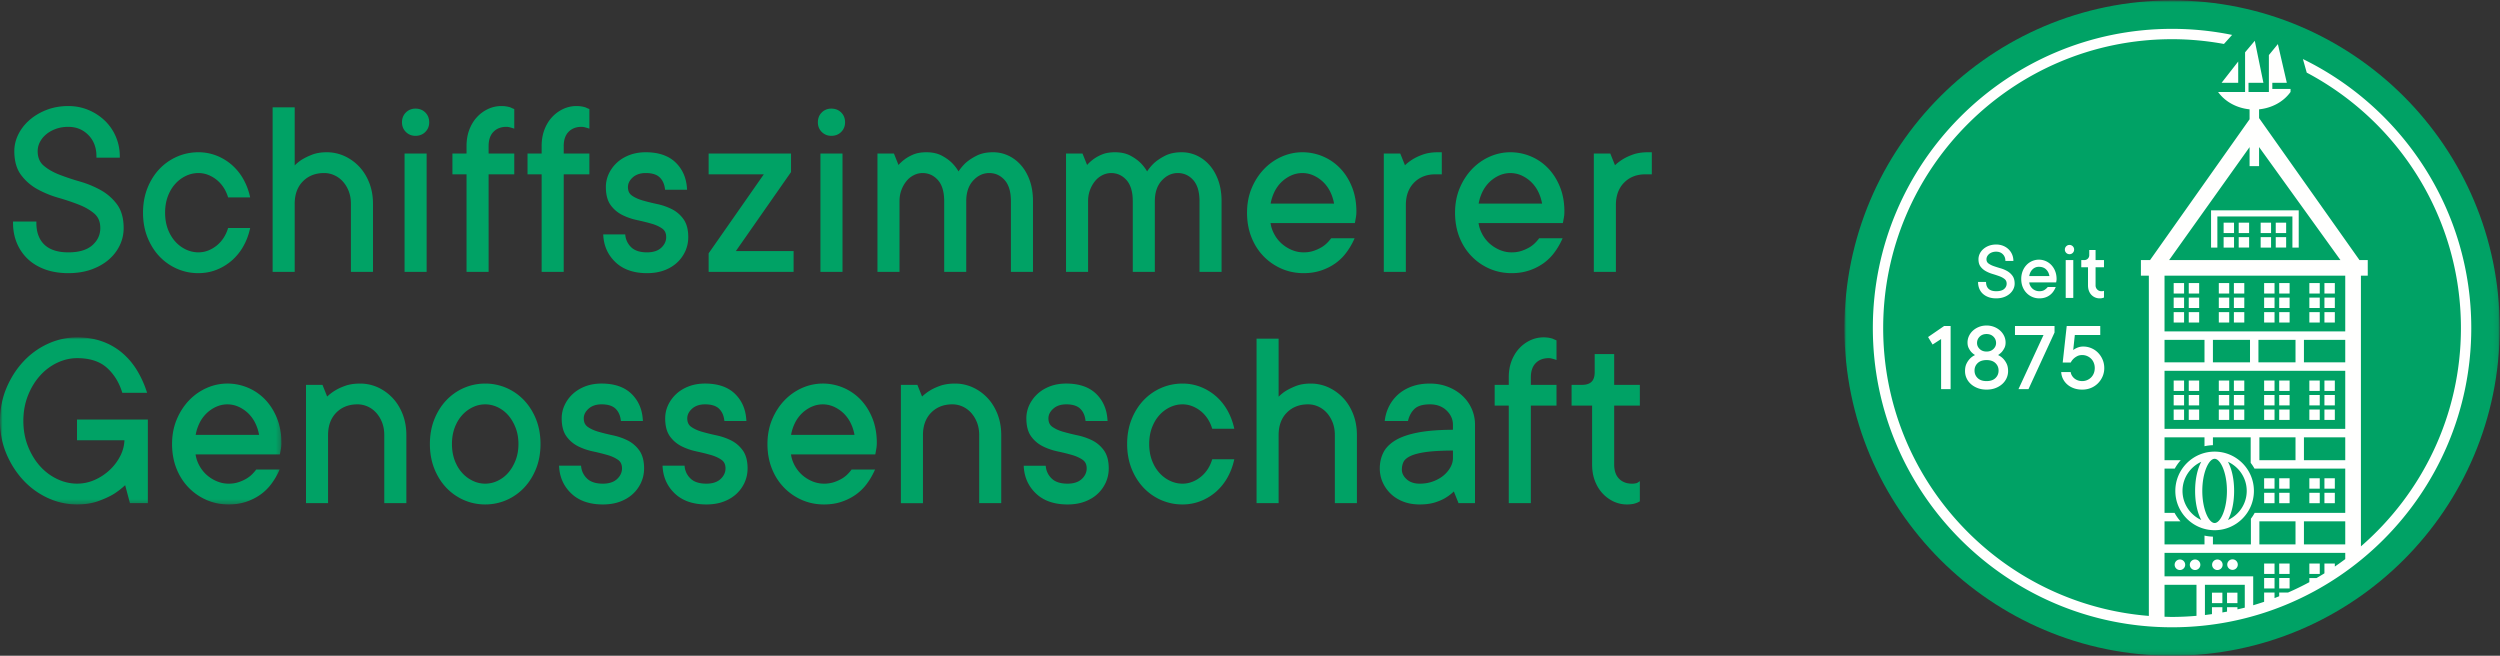 <svg xmlns="http://www.w3.org/2000/svg" xmlns:xlink="http://www.w3.org/1999/xlink" width="549" height="144" viewBox="0 0 549 144">
    <rect x="0" y="0" width="549" height="144" fill="#333333" stroke="none"/>
    <defs>
      <path id="sfz-logo-a" d="M0 0h143.913v143.854H0z"></path>
      <path id="sfz-logo-c" d="M0 0h61.738v36.694H0z"></path>
    </defs>
    <g fill="none" fill-rule="evenodd">
      <g transform="translate(405.027 .086)">
        <mask id="sfz-logo-b" fill="#fff">
          <use xlink:href="#sfz-logo-a"></use>
        </mask>
        <path fill="#00A265" d="M71.957 143.914c39.74 0 71.956-32.219 71.956-71.957C143.913 32.215 111.697 0 71.957 0 32.216 0 0 32.215 0 71.957c0 39.738 32.216 71.957 71.957 71.957" mask="url(#sfz-logo-b)"></path>
      </g>
      <path fill="#FFFFFE" d="M487.857 18.189h3.653v-4.68l-3.653 4.68Zm-2.109 114.254h2.285v-2.287h-2.285v2.287Zm3.31-.001h2.285v-2.287h-2.285v2.287Zm10.694-78.076h2.285v-2.287h-2.285v2.287Zm0-3.186h2.285v-2.288h-2.285v2.288Zm-3.311 3.187h2.285v-2.288h-2.285v2.288Zm0-3.187h2.285v-2.288h-2.285v2.288Zm-4.821 3.186h2.285v-2.287h-2.285v2.287Zm0-3.186h2.285v-2.288h-2.285v2.288Zm-3.313 3.187h2.285v-2.288h-2.285v2.288Zm0-3.187h2.285v-2.288h-2.285v2.288Zm-2.759-4.993v8.18h1.386v-6.828h16.478v6.828h1.386v-8.18h-19.25Zm24.896 24.639h2.284v-2.288h-2.284v2.288Zm0-3.187h2.284v-2.288h-2.284v2.288Zm0-3.185h2.284v-2.288h-2.284v2.288Zm-3.311 6.372h2.285v-2.288h-2.285v2.288Zm0-3.187h2.285v-2.288h-2.285v2.288Zm0-3.186h2.285v-2.288h-2.285v2.288Zm-6.62 6.373h2.285v-2.288h-2.285v2.288Zm0-3.187h2.285v-2.288h-2.285v2.288Zm0-3.185h2.285v-2.288h-2.285v2.288Zm-3.311 6.372h2.285v-2.288h-2.285v2.288Zm0-3.187h2.285v-2.288h-2.285v2.288Zm0-3.186h2.285v-2.288h-2.285v2.288Zm-6.64 6.373h2.285v-2.288h-2.285v2.288Zm0-3.187h2.285v-2.288h-2.285v2.288Zm0-3.185h2.285v-2.288h-2.285v2.288Zm-3.311 6.372h2.285v-2.288h-2.285v2.288Zm0-3.187h2.285v-2.288h-2.285v2.288Zm0-3.186h2.285v-2.288h-2.285v2.288Zm-6.6 6.373h2.285v-2.288h-2.285v2.288Zm0-3.187h2.285v-2.288h-2.285v2.288Zm0-3.185h2.285v-2.288h-2.285v2.288Zm-3.312 6.372h2.285v-2.288h-2.285v2.288Zm0-3.187h2.285v-2.288h-2.285v2.288Zm0-3.186h2.285v-2.288h-2.285v2.288Zm33.105 27.766h2.284v-2.287h-2.284v2.287Zm0-3.186h2.284v-2.288h-2.284v2.288Zm0-3.186h2.284V83.56h-2.284v2.287Zm-3.311 6.373h2.285v-2.288h-2.285v2.288Zm0-3.187h2.285v-2.288h-2.285v2.288Zm0-3.186h2.285V83.56h-2.285v2.287Zm-6.62 6.372h2.285v-2.287h-2.285v2.287Zm0-3.186h2.285v-2.288h-2.285v2.288Zm0-3.186h2.285V83.56h-2.285v2.287Zm-3.311 6.373h2.285v-2.288h-2.285v2.288Zm0-3.187h2.285v-2.288h-2.285v2.288Zm0-3.186h2.285V83.56h-2.285v2.287Zm-6.64 6.372h2.285v-2.287h-2.285v2.287Zm0-3.186h2.285v-2.288h-2.285v2.288Zm0-3.186h2.285V83.56h-2.285v2.287Zm-3.311 6.373h2.285v-2.288h-2.285v2.288Zm0-3.187h2.285v-2.288h-2.285v2.288Zm0-3.186h2.285V83.56h-2.285v2.287Zm-6.6 6.372h2.285v-2.287h-2.285v2.287Zm0-3.186h2.285v-2.288h-2.285v2.288Zm0-3.186h2.285V83.56h-2.285v2.287Zm-3.312 6.373h2.285v-2.288h-2.285v2.288Zm0-3.187h2.285v-2.288h-2.285v2.288Zm0-3.186h2.285V83.56h-2.285v2.287Zm16.042 21.957c0 2.84-1.697 5.277-4.121 6.393.84-1.554 1.354-3.802 1.354-6.393 0-2.591-.514-4.838-1.355-6.393 2.425 1.116 4.122 3.554 4.122 6.393Zm-4.346 0c0 4.035-1.428 7.05-2.705 7.05-1.277 0-2.705-3.015-2.705-7.05s1.428-7.05 2.705-7.05c1.277 0 2.705 3.015 2.705 7.05Zm-5.634-6.393c-.84 1.554-1.354 3.802-1.354 6.393 0 2.591.514 4.839 1.354 6.394-2.425-1.116-4.122-3.554-4.122-6.394 0-2.839 1.697-5.278 4.122-6.393Zm11.559 6.393c0-4.758-3.872-8.628-8.63-8.628-4.758 0-8.629 3.87-8.629 8.628s3.871 8.63 8.629 8.63c4.758 0 8.63-3.872 8.63-8.63Zm15.484 2.695h2.284v-2.287h-2.284v2.287Zm0-3.186h2.284v-2.288h-2.284v2.288Zm-3.311 3.187h2.285v-2.287h-2.285v2.287Zm0-3.187h2.285v-2.288h-2.285v2.288Zm-6.62 3.186h2.285v-2.287h-2.285v2.287Zm0-3.186h2.285v-2.288h-2.285v2.288Zm-3.311 3.187h2.285v-2.287h-2.285v2.287Zm0-3.187h2.285v-2.288h-2.285v2.288Zm-17.334 16.707a1.157 1.157 0 1 0-2.314 0 1.157 1.157 0 0 0 2.314 0Zm3.328 0a1.157 1.157 0 1 0-2.314 0 1.157 1.157 0 0 0 2.314 0Zm4.895 0a1.157 1.157 0 1 0-2.314 0 1.157 1.157 0 0 0 2.314 0Zm3.328 0a1.158 1.158 0 1 0-2.315.001 1.158 1.158 0 0 0 2.315-.001Zm5.783 2.018h2.285v-2.288h-2.285v2.288Zm0 3.186h2.285v-2.288h-2.285v2.288Zm3.311-3.186h2.285v-2.288h-2.285v2.288Zm0 3.185h2.285v-2.288h-2.285v2.288Zm6.62-3.185h2.285v-2.288h-2.285v2.288Zm7.883-3.259a63.73 63.73 0 0 1-2.288 1.636v-.665h-2.284v2.152c-.57.355-1.148.697-1.729 1.034h-1.582v.907a63.185 63.185 0 0 1-4.68 2.279h-1.94v.813c-.341.137-.682.275-1.026.406v-1.219h-2.285v2.033c-.793.268-1.592.521-2.399.758v-6.35H475.33v-5.159h39.686v1.375Zm-9.072-3.227h9.072v-5.072h-9.072v5.072Zm-9.785 0h7.936v-5.072h-7.936v5.072Zm18.857-6.925h-19.889a9.89 9.89 0 0 1-.83 1.282v5.643h-8.339v-1.704a10.064 10.064 0 0 1-1.851-.228v1.932h-8.777v-5.072h3.504a10.083 10.083 0 0 1-1.3-1.853h-2.204v-9.716h2.242c.375-.668.81-1.29 1.321-1.853h-3.563v-5.02h8.777v1.952a10.064 10.064 0 0 1 1.851-.228v-1.724h8.294l-.001 5.606c.312.4.588.822.838 1.267h19.927v9.716Zm-9.072-11.569h9.072v-5.02h-9.072v5.02Zm-9.785 0h7.936v-5.02h-7.936v5.02Zm-20.829-6.873h39.686V81.427H475.33v12.758Zm30.614-14.612h9.072v-4.941h-9.072v4.941Zm-9.992 0h8.143v-4.941h-8.143v4.941Zm-9.994 0h8.144v-4.941h-8.144v4.941Zm-10.628-6.794h39.686V60.531H475.33v12.248Zm38.633-15.669H476.34l17.668-24.803v4.175h2.084v-4.191l17.871 24.819ZM475.33 79.573h8.777v-4.941h-8.777v4.941Zm0 55.864v-7.021h7.019v6.819a63.902 63.902 0 0 1-5.366.244c-.554 0-1.102-.028-1.653-.042Zm8.873-7.021h8.75v5.024c-.532.138-1.073.254-1.61.379v-.478h-2.285v.971c-.34.065-.683.123-1.025.183v-1.154h-2.285v1.518c-.514.071-1.028.138-1.545.197v-6.64Zm58.489-56.374c0-25.931-15.104-48.397-36.973-59.077l.84 2.984c20.117 10.649 33.86 31.792 33.86 56.093 0 19.131-8.525 36.298-21.961 47.939v-59.45h1.5V57.11h-1.777l-.001.02-.015-.02h-.025l-22.048-31.176V24.01c2.81-.287 5.346-1.637 6.903-3.805l.011-.003v-.669h-4.004v-1.344h3.186l-1.965-8.508-1.976 2.413v8.108h-4.472v-2.013h3.272l-1.895-9.232-2.131 2.532v8.713h-5.926c1.557 2.17 4.1 3.521 6.913 3.808v2.179L472.155 57.11h-.016l-.014.02-.001-.02h-1.98v3.421h1.743v74.725c-32.602-2.607-58.34-29.952-58.34-63.214 0-34.978 28.458-63.434 63.436-63.434 3.892 0 7.697.371 11.397 1.046l1.791-1.988a65.81 65.81 0 0 0-13.188-1.33c-36.232 0-65.708 29.476-65.708 65.706 0 36.233 29.476 65.71 65.708 65.71s65.709-29.477 65.709-65.71Z"></path>
      <path fill="#FFFFFE" d="M459.172 85.195a4.629 4.629 0 0 0 1.528-1.012 4.84 4.84 0 0 0 1.023-1.506 4.58 4.58 0 0 0 .374-1.848c0-.659-.121-1.275-.363-1.847a4.864 4.864 0 0 0-.99-1.506 4.469 4.469 0 0 0-1.473-1.012 4.503 4.503 0 0 0-1.792-.363c-.338 0-.642.041-.913.121a3.743 3.743 0 0 0-.693.275 3.183 3.183 0 0 0-.594.374l.352-3.299h5.586v-1.979h-7.367l-.88 8.026h1.76c.146-.293.344-.563.593-.813.206-.205.469-.397.792-.572.322-.176.704-.264 1.144-.264.381 0 .74.074 1.077.22.337.147.63.344.88.594.249.25.443.55.583.902.139.352.209.733.209 1.143 0 .411-.07.792-.209 1.144-.14.352-.334.652-.583.902-.25.249-.543.447-.88.593-.337.147-.696.22-1.077.22-.352 0-.679-.055-.979-.165a2.487 2.487 0 0 1-.781-.45 2.418 2.418 0 0 1-.528-.638 1.94 1.94 0 0 1-.241-.726h-2.09c.03.528.158 1.023.385 1.484.227.462.539.869.935 1.221.396.352.872.631 1.429.836.557.205 1.18.308 1.87.308.689 0 1.326-.121 1.913-.363Zm-15.913.253h2.199l5.718-12.426v-1.429h-8.687v1.979h6.268l-5.498 11.876Zm-8.517-8.808c-.389-.374-.583-.81-.583-1.309 0-.557.194-1.026.583-1.407.388-.381.891-.572 1.506-.572.616 0 1.118.191 1.507.572.388.381.583.85.583 1.407 0 .499-.195.935-.583 1.309-.389.374-.891.561-1.507.561-.615 0-1.118-.187-1.506-.561Zm-.44 6.389c-.462-.44-.693-.99-.693-1.65 0-.66.231-1.209.693-1.649.462-.44 1.111-.66 1.946-.66.836 0 1.485.22 1.947.66.461.44.692.989.692 1.649s-.231 1.21-.692 1.65c-.462.439-1.111.659-1.947.659-.835 0-1.484-.22-1.946-.659Zm3.893 2.199a4.713 4.713 0 0 0 1.484-.88c.41-.366.729-.795.957-1.286a3.706 3.706 0 0 0 .341-1.573c0-.66-.114-1.213-.341-1.66a4.294 4.294 0 0 0-.759-1.089 3.819 3.819 0 0 0-1.1-.77c.293-.19.565-.417.814-.681.205-.235.396-.521.572-.858.176-.337.264-.74.264-1.21 0-.498-.103-.971-.308-1.418a3.724 3.724 0 0 0-.869-1.188 4.298 4.298 0 0 0-1.33-.824 4.471 4.471 0 0 0-1.672-.308c-.601 0-1.158.103-1.671.308-.513.205-.957.48-1.331.824a3.721 3.721 0 0 0-.868 1.188 3.35 3.35 0 0 0-.309 1.418c0 .47.085.873.254 1.21.168.337.355.623.561.858.249.264.527.491.835.681-.41.19-.777.448-1.099.77a4.244 4.244 0 0 0-.759 1.089c-.228.447-.341 1-.341 1.66 0 .557.113 1.082.341 1.573.227.491.546.92.957 1.286.41.367.905.66 1.484.88.579.22 1.228.33 1.946.33s1.367-.11 1.947-.33Zm-11.929.22h2.089V71.593h-1.429l-3.519 2.419.989 1.649 1.87-1.209v10.996ZM461.777 65.427c.098-.024.184-.055.258-.092v-1.478a.675.675 0 0 1-.166.056 1.89 1.89 0 0 1-.194.027c-.068.007-.133.01-.194.01-.369 0-.677-.123-.924-.37a1.253 1.253 0 0 1-.369-.924v-3.971h1.847v-1.571h-1.847v-2.216h-1.386v1.108a1.073 1.073 0 0 1-1.108 1.108h-.647v1.571h1.478v3.971c0 .444.065.841.194 1.192.13.351.311.65.545.896a2.487 2.487 0 0 0 1.848.776c.258 0 .48-.031.665-.093Zm-6.595-9.901a.98.98 0 0 0 .295-.721.98.98 0 0 0-.295-.72.98.98 0 0 0-.721-.296.98.98 0 0 0-.72.296.98.98 0 0 0-.296.72.98.98 0 0 0 .296.721.98.98 0 0 0 .72.295.98.98 0 0 0 .721-.295Zm-1.552 9.901h1.663v-8.313h-1.663v8.313Zm-8.01-4.803c.099-.603.339-1.092.721-1.468a1.922 1.922 0 0 1 1.404-.564c.652 0 1.176.188 1.57.564.394.376.64.865.739 1.468h-4.434Zm3.519 4.702a3.45 3.45 0 0 0 1.783-1.33c.209-.302.382-.625.517-.97h-1.755c-.135.185-.351.385-.646.6-.296.216-.696.324-1.201.324-.296 0-.576-.053-.84-.157a2.157 2.157 0 0 1-.684-.425 2.323 2.323 0 0 1-.471-.619 1.983 1.983 0 0 1-.222-.739h5.912a5.67 5.67 0 0 0 .037-.222c.012-.061.024-.138.037-.231.012-.092.018-.187.018-.286 0-.628-.102-1.201-.305-1.718a4.162 4.162 0 0 0-.831-1.339 3.756 3.756 0 0 0-2.743-1.192 3.756 3.756 0 0 0-2.744 1.192 4.162 4.162 0 0 0-.831 1.339 4.665 4.665 0 0 0-.305 1.718c0 .628.102 1.201.305 1.718.203.517.486.964.85 1.339a3.851 3.851 0 0 0 2.817 1.192c.48 0 .914-.065 1.302-.194Zm-9.096-.074a3.985 3.985 0 0 0 1.275-.721c.351-.301.622-.646.813-1.034.191-.388.286-.791.286-1.21 0-.702-.154-1.268-.462-1.7a3.66 3.66 0 0 0-1.145-1.043 6.535 6.535 0 0 0-1.487-.628 26.844 26.844 0 0 1-1.487-.471 4.505 4.505 0 0 1-1.146-.573c-.308-.222-.461-.536-.461-.942 0-.21.049-.413.147-.61.099-.197.24-.375.425-.536.185-.16.41-.286.674-.378.265-.093.558-.139.878-.139.603 0 1.093.188 1.469.564.375.375.563.865.563 1.468h1.755c0-.505-.092-.976-.277-1.413a3.435 3.435 0 0 0-.785-1.145 3.676 3.676 0 0 0-1.201-.767 4.064 4.064 0 0 0-1.524-.277c-.579 0-1.106.089-1.58.268a3.971 3.971 0 0 0-1.228.72c-.345.302-.61.647-.794 1.035a2.778 2.778 0 0 0-.277 1.21c0 .677.153 1.219.461 1.625.308.407.69.736 1.146.989a7.47 7.47 0 0 0 1.487.619c.536.16 1.031.323 1.487.489.455.166.837.373 1.145.619.308.246.462.585.462 1.016 0 .468-.188.862-.563 1.182-.376.321-.958.481-1.746.481-.739 0-1.293-.176-1.663-.527-.369-.351-.554-.853-.554-1.505h-1.755c0 .529.089 1.016.268 1.459.178.443.44.822.785 1.136.345.314.76.561 1.247.739.486.178 1.044.268 1.672.268.628 0 1.191-.09 1.69-.268Z"></path>
      <path fill="#00A265" d="M160.56 96.718a13.748 13.748 0 0 0-3.259-1.123 46.942 46.942 0 0 1-3.163-.782c-.939-.274-1.732-.637-2.358-1.083-.577-.41-.856-1.019-.856-1.863 0-.77.354-1.479 1.052-2.109.706-.639 1.67-.964 2.865-.964 1.34 0 2.35.306 3.003.905.657.608 1.061 1.445 1.2 2.493l.037.266h4.827l-.021-.329c-.154-2.324-1.011-4.242-2.547-5.7-1.536-1.459-3.723-2.197-6.499-2.197-1.315 0-2.519.204-3.578.609-1.068.41-1.993.971-2.749 1.67a7.81 7.81 0 0 0-1.788 2.435c-.431.919-.65 1.9-.65 2.921 0 1.676.353 3.008 1.046 3.959a7.03 7.03 0 0 0 2.562 2.181c.996.497 2.093.875 3.26 1.123 1.133.242 2.197.507 3.163.784.937.272 1.731.636 2.359 1.082.576.415.857 1.024.857 1.864 0 .881-.366 1.667-1.086 2.336-.727.674-1.775 1.018-3.114 1.018-1.494 0-2.638-.354-3.4-1.05a4.182 4.182 0 0 1-1.366-2.627l-.034-.269h-4.832l.023.33c.152 2.323 1.076 4.289 2.746 5.843 1.666 1.55 3.975 2.336 6.863 2.336 1.385 0 2.644-.205 3.742-.61 1.106-.407 2.061-.979 2.838-1.699a7.759 7.759 0 0 0 1.82-2.524c.429-.96.647-1.997.647-3.084 0-1.634-.351-2.957-1.044-3.932a7 7 0 0 0-2.566-2.21M187.648 95.504h-13.931c.156-.883.422-1.72.791-2.489a7.685 7.685 0 0 1 1.571-2.223 7.518 7.518 0 0 1 2.14-1.461 5.95 5.95 0 0 1 4.927 0 7.574 7.574 0 0 1 2.141 1.461 7.792 7.792 0 0 1 1.571 2.223c.366.767.631 1.603.79 2.489Zm1.374-7.712v-.002a11.504 11.504 0 0 0-8.34-3.56c-1.575 0-3.116.33-4.58.983a12.21 12.21 0 0 0-3.872 2.747c-1.113 1.169-2.015 2.575-2.684 4.184-.671 1.607-1.012 3.411-1.012 5.361 0 1.949.321 3.75.953 5.353.634 1.612 1.528 3.021 2.658 4.189a12.36 12.36 0 0 0 3.96 2.748c1.496.653 3.131.982 4.859.982 1.422 0 2.737-.204 3.906-.607 1.17-.403 2.221-.94 3.125-1.594a10.808 10.808 0 0 0 2.347-2.32 15.316 15.316 0 0 0 1.614-2.705l.204-.438h-5.149l-.094.125a9.112 9.112 0 0 1-.845.952 6.32 6.32 0 0 1-1.236.939 8.923 8.923 0 0 1-1.714.762 6.878 6.878 0 0 1-2.158.323 6.668 6.668 0 0 1-2.695-.568 7.882 7.882 0 0 1-2.276-1.489 7.66 7.66 0 0 1-1.599-2.17 6.97 6.97 0 0 1-.694-2.203h18.51l.051-.25c.037-.187.074-.398.109-.615.041-.192.08-.424.117-.696.041-.289.06-.626.06-1.003 0-1.943-.319-3.735-.951-5.327-.629-1.583-1.494-2.964-2.574-4.101ZM86.219 87.4a10.36 10.36 0 0 0-3.224-2.326 9.355 9.355 0 0 0-3.934-.842c-1.234 0-2.331.166-3.261.496-.917.325-1.715.705-2.371 1.127a9.993 9.993 0 0 0-1.584 1.232l-1.028-2.574h-3.62v25.982h4.847V95.531c0-2.047.605-3.7 1.799-4.914 1.194-1.21 2.76-1.824 4.654-1.824a5.43 5.43 0 0 1 2.241.481 5.64 5.64 0 0 1 1.871 1.365 6.859 6.859 0 0 1 1.294 2.128c.322.827.485 1.757.485 2.764v14.964h4.848V95.531c0-1.645-.273-3.181-.809-4.565-.543-1.39-1.286-2.591-2.208-3.566"></path>
      <g transform="translate(.06 74.083)">
        <mask id="sfz-logo-d" fill="#fff">
          <use xlink:href="#sfz-logo-c"></use>
        </mask>
        <path fill="#00A265" d="M42.909 21.421a9.654 9.654 0 0 1 .79-2.489 7.726 7.726 0 0 1 1.572-2.223 7.49 7.49 0 0 1 2.138-1.461 5.954 5.954 0 0 1 4.929 0c.793.36 1.513.852 2.14 1.461a7.707 7.707 0 0 1 1.569 2.223 9.54 9.54 0 0 1 .79 2.489H42.909Zm15.306-7.712-.001-.002a11.377 11.377 0 0 0-3.793-2.633 11.509 11.509 0 0 0-4.547-.927c-1.575 0-3.116.33-4.579.983a12.223 12.223 0 0 0-3.875 2.747c-1.113 1.172-2.016 2.579-2.684 4.184-.671 1.612-1.011 3.416-1.011 5.361 0 1.944.321 3.745.953 5.353.634 1.612 1.529 3.021 2.659 4.189a12.332 12.332 0 0 0 3.961 2.748c1.495.653 3.13.982 4.858.982 1.423 0 2.737-.204 3.904-.607 1.174-.404 2.226-.941 3.125-1.594a10.755 10.755 0 0 0 2.35-2.32 15.031 15.031 0 0 0 1.61-2.705l.202-.438h-5.149l-.09.123c-.218.29-.502.611-.844.954-.34.337-.756.652-1.236.939a8.819 8.819 0 0 1-1.716.762 6.865 6.865 0 0 1-2.156.323 6.66 6.66 0 0 1-2.694-.568 7.923 7.923 0 0 1-2.28-1.489 7.734 7.734 0 0 1-1.598-2.17 7.017 7.017 0 0 1-.693-2.203h18.511l.048-.247c.038-.19.078-.401.114-.62.038-.193.078-.425.115-.694.04-.281.059-.618.059-1.003 0-1.94-.319-3.732-.951-5.327-.634-1.591-1.5-2.97-2.572-4.101ZM16.85 22.602h10.421a8.213 8.213 0 0 1-.835 3.276 11.077 11.077 0 0 1-2.305 3.152 11.77 11.77 0 0 1-3.349 2.255c-2.631 1.177-5.572 1.118-8.28-.171a11.926 11.926 0 0 1-3.791-2.853c-1.098-1.228-1.99-2.706-2.648-4.389-.66-1.686-.994-3.544-.994-5.524 0-1.981.334-3.839.994-5.524.657-1.682 1.548-3.159 2.648-4.388a11.975 11.975 0 0 1 3.791-2.857c1.415-.671 2.887-1.013 4.376-1.013 2.727 0 4.897.685 6.447 2.035 1.565 1.367 2.71 3.171 3.404 5.358l.065.216h5.452l-.137-.405a21.971 21.971 0 0 0-2.201-4.72 15.734 15.734 0 0 0-3.25-3.736 14.07 14.07 0 0 0-4.35-2.45C20.681.291 18.855 0 16.878 0c-2.211 0-4.369.474-6.415 1.41a16.993 16.993 0 0 0-5.394 3.903c-1.541 1.654-2.793 3.619-3.723 5.838C.414 13.379-.06 15.8-.06 18.348c0 2.583.474 5.013 1.406 7.223.927 2.197 2.18 4.152 3.723 5.813a17.032 17.032 0 0 0 5.394 3.901 15.29 15.29 0 0 0 6.415 1.409c1.718 0 3.27-.241 4.615-.722 1.324-.474 2.481-1.004 3.444-1.581a17.725 17.725 0 0 0 2.488-1.926l1.052 3.947h3.93V18.04H16.85v4.562" mask="url(#sfz-logo-d)"></path>
      </g>
      <path fill="#00A265" d="M137.831 96.718a13.717 13.717 0 0 0-3.257-1.123 47.632 47.632 0 0 1-3.164-.782c-.94-.274-1.733-.638-2.358-1.083-.577-.411-.857-1.021-.857-1.863 0-.77.354-1.479 1.053-2.109.706-.639 1.67-.964 2.865-.964 1.341 0 2.351.306 3.003.905.657.606 1.061 1.444 1.199 2.493l.038.266h4.827l-.021-.329c-.154-2.324-1.012-4.242-2.549-5.7-1.535-1.458-3.721-2.197-6.497-2.197-1.314 0-2.518.204-3.576.609-1.07.41-1.995.971-2.751 1.67a7.772 7.772 0 0 0-1.788 2.435c-.431.919-.65 1.9-.65 2.921 0 1.676.352 3.008 1.046 3.959a7.025 7.025 0 0 0 2.563 2.181c.993.497 2.09.875 3.259 1.123 1.134.244 2.198.507 3.163.784.939.272 1.733.636 2.359 1.082.576.415.856 1.024.856 1.864 0 .883-.365 1.669-1.085 2.336-.726.674-1.773 1.018-3.114 1.018-1.493 0-2.637-.354-3.4-1.05a4.198 4.198 0 0 1-1.367-2.627l-.033-.269h-4.832l.024.33c.151 2.323 1.075 4.289 2.745 5.843 1.666 1.55 3.975 2.336 6.863 2.336 1.384 0 2.644-.205 3.743-.61 1.106-.407 2.06-.979 2.837-1.699a7.715 7.715 0 0 0 1.818-2.524 7.48 7.48 0 0 0 .649-3.084c0-1.634-.351-2.957-1.044-3.932a7.007 7.007 0 0 0-2.567-2.21M113.85 97.505c0 1.306-.211 2.51-.627 3.578-.418 1.072-.968 1.999-1.634 2.753a7.071 7.071 0 0 1-2.325 1.756 6.239 6.239 0 0 1-5.43 0 7.318 7.318 0 0 1-2.351-1.759c-.685-.751-1.233-1.675-1.632-2.747-.399-1.063-.6-2.267-.6-3.581 0-1.313.201-2.518.6-3.584.398-1.068.947-1.993 1.632-2.748a7.418 7.418 0 0 1 2.352-1.76 6.374 6.374 0 0 1 2.715-.619c.924 0 1.837.209 2.714.619a7.2 7.2 0 0 1 2.325 1.757c.666.758 1.216 1.685 1.634 2.754.416 1.072.627 2.276.627 3.581Zm1.298-9.541a11.812 11.812 0 0 0-3.879-2.751 11.653 11.653 0 0 0-4.719-.981c-1.651 0-3.239.33-4.719.981a11.81 11.81 0 0 0-3.879 2.751c-1.093 1.171-1.967 2.58-2.598 4.186-.63 1.606-.95 3.407-.95 5.355 0 1.946.32 3.747.95 5.353.632 1.606 1.506 3.014 2.598 4.186a11.84 11.84 0 0 0 3.879 2.751c1.475.651 3.062.981 4.719.981 1.653 0 3.241-.33 4.72-.981a11.844 11.844 0 0 0 3.878-2.751c1.089-1.168 1.963-2.576 2.599-4.186.63-1.605.95-3.407.95-5.353 0-1.948-.32-3.751-.95-5.358-.635-1.606-1.509-3.014-2.599-4.183ZM216.861 87.4a10.414 10.414 0 0 0-3.226-2.326 9.372 9.372 0 0 0-3.934-.842c-1.236 0-2.332.166-3.261.496-.921.327-1.719.706-2.372 1.128a9.887 9.887 0 0 0-1.582 1.23l-1.03-2.573h-3.619v25.982h4.845V95.531c0-2.047.607-3.7 1.8-4.914 1.196-1.21 2.763-1.824 4.656-1.824.777 0 1.53.162 2.24.481.71.322 1.341.78 1.87 1.365a6.892 6.892 0 0 1 1.295 2.128c.322.829.487 1.759.487 2.764v14.964h4.843V95.531c0-1.645-.272-3.181-.81-4.565-.534-1.381-1.275-2.58-2.202-3.566M254.596 91.173a7.455 7.455 0 0 1 2.353-1.759 6.367 6.367 0 0 1 2.718-.62 5.81 5.81 0 0 1 2.219.43 7.252 7.252 0 0 1 1.892 1.131 7.317 7.317 0 0 1 1.434 1.624c.394.611.704 1.27.922 1.957l.07.213h4.843l-.087-.378a14.042 14.042 0 0 0-1.443-3.693 11.789 11.789 0 0 0-2.457-3.038 11.656 11.656 0 0 0-3.362-2.055 10.838 10.838 0 0 0-4.031-.753c-1.653 0-3.241.33-4.72.981a11.84 11.84 0 0 0-3.88 2.75c-1.094 1.175-1.968 2.582-2.597 4.187-.631 1.612-.95 3.414-.95 5.355 0 1.938.319 3.741.95 5.356.634 1.606 1.506 3.012 2.597 4.183a11.795 11.795 0 0 0 3.88 2.751 11.62 11.62 0 0 0 4.72.982c1.424 0 2.78-.254 4.031-.756a11.483 11.483 0 0 0 3.362-2.053 11.812 11.812 0 0 0 2.457-3.041 13.969 13.969 0 0 0 1.443-3.69l.087-.378h-4.843l-.071.215a7.987 7.987 0 0 1-.921 1.953 7.242 7.242 0 0 1-1.434 1.624 7.071 7.071 0 0 1-1.892 1.133 5.81 5.81 0 0 1-2.219.43 6.304 6.304 0 0 1-2.718-.622 7.355 7.355 0 0 1-2.353-1.759c-.687-.759-1.235-1.683-1.63-2.746-.399-1.064-.602-2.27-.602-3.582 0-1.311.203-2.517.602-3.584.396-1.063.945-1.989 1.63-2.748M294.965 87.4a10.419 10.419 0 0 0-3.226-2.326 9.372 9.372 0 0 0-3.934-.842c-1.239 0-2.34.186-3.271.555-.911.361-1.709.761-2.373 1.187-.499.342-.96.726-1.376 1.143V74.368h-4.844v36.127h4.844V95.531c0-2.049.606-3.702 1.802-4.914 1.193-1.21 2.759-1.824 4.653-1.824.778 0 1.532.162 2.242.481a5.66 5.66 0 0 1 1.869 1.365c.533.585.969 1.301 1.296 2.128.322.827.485 1.757.485 2.764v14.964h4.845V95.531c0-1.645-.272-3.181-.81-4.565-.534-1.381-1.275-2.58-2.202-3.566M340.999 74.39l-.018-.007a6.093 6.093 0 0 0-.862-.21 6.815 6.815 0 0 0-1.154-.088 6.849 6.849 0 0 0-2.92.647 7.83 7.83 0 0 0-2.438 1.791c-.699.757-1.26 1.683-1.669 2.747-.406 1.062-.61 2.265-.61 3.58v1.663h-3.098v4.563h3.098v21.419h4.845V89.076h5.636v-4.563h-5.636V82.85c0-1.338.36-2.385 1.068-3.109.706-.725 1.665-1.092 2.85-1.092.165 0 .335.016.504.048.172.035.313.071.436.111.142.036.267.072.372.107l.406.136v-4.302l-.193-.079a8.489 8.489 0 0 1-.617-.28M354.474 77.749h-4.281v3.973c0 1.904-.887 2.791-2.793 2.791h-2.282v4.563h4.51v12.938c0 1.307.205 2.51.611 3.575.405 1.063.966 1.987 1.671 2.748a7.777 7.777 0 0 0 2.436 1.793c.925.43 1.907.647 2.92.647.818 0 1.499-.101 2.013-.297a3.31 3.31 0 0 0 .683-.309l.15-.091v-4.417l-.482.321a.96.96 0 0 1-.297.125 3.92 3.92 0 0 1-.94.105c-1.187 0-2.146-.368-2.852-1.094-.707-.723-1.067-1.768-1.067-3.106V89.076h5.638v-4.563h-5.638v-6.764M319.067 98.941v1.662c0 .66-.179 1.32-.528 1.966a6.33 6.33 0 0 1-1.48 1.801c-.634.543-1.41.989-2.305 1.326-.894.344-1.898.518-2.987.518-1.191 0-2.156-.326-2.864-.964-.7-.632-1.055-1.341-1.055-2.109 0-.658.131-1.245.388-1.747.251-.481.771-.909 1.546-1.27.818-.381 1.993-.675 3.491-.876 1.469-.195 3.416-.299 5.794-.307Zm2.07-12.035c-.873-.816-1.928-1.47-3.139-1.948-1.215-.483-2.551-.726-3.976-.726-1.462 0-2.778.204-3.909.609-1.139.403-2.14.973-2.973 1.69a8.646 8.646 0 0 0-2.014 2.513 9.228 9.228 0 0 0-.992 3.062l-.053.352h5.106l.061-.229c.283-1.064.782-1.912 1.48-2.524.691-.604 1.8-.911 3.294-.911 1.49 0 2.716.456 3.646 1.352.927.894 1.399 1.948 1.399 3.131v1.1c-3.025.011-5.585.211-7.613.593-2.111.403-3.805.986-5.034 1.735-1.251.759-2.144 1.675-2.654 2.72-.506 1.035-.764 2.19-.764 3.433 0 1.096.218 2.135.648 3.086a7.936 7.936 0 0 0 1.787 2.52c.759.721 1.686 1.294 2.752 1.701 1.061.407 2.264.612 3.578.612 1.302 0 2.453-.155 3.419-.464.965-.31 1.786-.682 2.44-1.105a10.396 10.396 0 0 0 1.637-1.286l1.032 2.573h3.617V93.277a8.534 8.534 0 0 0-.73-3.51 8.791 8.791 0 0 0-2.045-2.861ZM239.873 96.718a13.842 13.842 0 0 0-3.261-1.123 48.492 48.492 0 0 1-3.163-.782c-.941-.274-1.735-.638-2.358-1.083-.576-.411-.857-1.021-.857-1.863 0-.77.355-1.479 1.057-2.109.703-.639 1.668-.964 2.864-.964 1.34 0 2.349.306 3 .905.657.606 1.06 1.445 1.201 2.492l.035.267h4.831l-.024-.329c-.154-2.324-1.01-4.242-2.546-5.7-1.538-1.459-3.724-2.197-6.497-2.197-1.316 0-2.519.204-3.579.609-1.068.409-1.992.97-2.748 1.67a7.827 7.827 0 0 0-1.792 2.436 6.82 6.82 0 0 0-.646 2.92c0 1.676.351 3.008 1.044 3.959a7.038 7.038 0 0 0 2.563 2.181c.998.499 2.096.877 3.26 1.123 1.125.241 2.19.506 3.162.784.936.272 1.73.636 2.358 1.082.577.415.859 1.024.859 1.864 0 .881-.366 1.667-1.088 2.336-.725.674-1.773 1.018-3.113 1.018-1.496 0-2.639-.354-3.398-1.05a4.195 4.195 0 0 1-1.369-2.628l-.034-.268h-4.829l.021.33c.153 2.324 1.077 4.29 2.746 5.843 1.668 1.55 3.978 2.336 6.863 2.336 1.385 0 2.645-.205 3.742-.61 1.106-.409 2.06-.979 2.839-1.699a7.782 7.782 0 0 0 1.818-2.524 7.473 7.473 0 0 0 .645-3.084c0-1.637-.35-2.96-1.043-3.932a6.987 6.987 0 0 0-2.563-2.21M6.114 56.884c1.038.981 2.325 1.752 3.828 2.293 1.495.535 3.2.807 5.066.807 1.867 0 3.571-.272 5.065-.807 1.496-.539 2.781-1.269 3.817-2.171a9.643 9.643 0 0 0 2.417-3.146 8.709 8.709 0 0 0 .848-3.769c0-2.16-.495-3.919-1.471-5.23a11.27 11.27 0 0 0-3.594-3.128 22.016 22.016 0 0 0-4.6-1.887 50.842 50.842 0 0 1-4.511-1.513c-1.357-.532-2.503-1.196-3.406-1.975-.863-.743-1.301-1.811-1.301-3.177 0-.659.159-1.315.473-1.946.32-.636.778-1.21 1.362-1.705.587-.5 1.305-.909 2.133-1.215.824-.305 1.756-.46 2.768-.46 1.746 0 3.228.605 4.401 1.798 1.176 1.194 1.771 2.76 1.771 4.655v.31h5.129v-.31c0-1.503-.293-2.947-.871-4.291a10.65 10.65 0 0 0-2.409-3.513 11.748 11.748 0 0 0-3.589-2.345c-1.369-.577-2.86-.87-4.432-.87-1.722 0-3.324.282-4.762.839-1.435.554-2.698 1.303-3.756 2.225-1.059.924-1.89 1.99-2.47 3.169-.582 1.186-.876 2.417-.876 3.659 0 2.163.494 3.923 1.47 5.229a11.231 11.231 0 0 0 3.592 3.132 22.159 22.159 0 0 0 4.602 1.886c1.633.471 3.15.98 4.51 1.515 1.351.528 2.496 1.193 3.405 1.973.865.744 1.303 1.813 1.303 3.175 0 1.477-.591 2.746-1.754 3.77-1.178 1.035-2.948 1.559-5.264 1.559-2.311 0-4.08-.569-5.255-1.69-1.17-1.119-1.763-2.722-1.763-4.766v-.31H2.862v.31c0 1.58.282 3.061.839 4.402a10.108 10.108 0 0 0 2.413 3.518M118.944 59.704h4.848V38.283h5.637v-4.565h-5.637v-1.664c0-1.337.36-2.383 1.07-3.107.705-.725 1.663-1.092 2.847-1.092.167 0 .336.017.505.051.183.036.321.071.434.108.142.037.267.071.373.105l.408.137v-4.303l-.195-.078a9.069 9.069 0 0 1-.639-.288 6.093 6.093 0 0 0-.859-.208 6.71 6.71 0 0 0-1.154-.09c-1.018 0-2 .219-2.92.651a7.774 7.774 0 0 0-2.435 1.789c-.704.759-1.266 1.684-1.669 2.749-.407 1.068-.614 2.271-.614 3.576v1.664h-3.1v4.565h3.1v21.421M91.236 29.828c.872 0 1.6-.287 2.165-.851.565-.566.852-1.275.852-2.109 0-.872-.287-1.599-.852-2.163-.566-.566-1.294-.852-2.165-.852-.83 0-1.539.286-2.107.852-.566.566-.852 1.294-.852 2.163 0 .832.286 1.541.853 2.109.567.564 1.277.851 2.106.851M102.451 59.704h4.848V38.283h5.636v-4.565h-5.636v-1.664c0-1.338.359-2.384 1.069-3.107.704-.725 1.663-1.092 2.848-1.092.166 0 .336.017.504.051.183.037.322.071.434.108.142.037.268.071.374.105l.407.137v-4.303l-.195-.078a9.074 9.074 0 0 1-.638-.288 6.093 6.093 0 0 0-.859-.208 6.71 6.71 0 0 0-1.154-.09c-1.018 0-2 .219-2.92.651a7.774 7.774 0 0 0-2.435 1.789c-.705.761-1.266 1.687-1.668 2.749-.408 1.067-.615 2.27-.615 3.576v1.664h-3.1v4.565h3.1v21.421M182.562 29.828c.845 0 1.557-.271 2.117-.806l.049-.046c.564-.568.849-1.278.849-2.108 0-.869-.285-1.596-.852-2.163-.566-.566-1.294-.852-2.163-.852-.832 0-1.541.286-2.107.852-.566.565-.852 1.292-.852 2.163 0 .833.286 1.542.852 2.109.565.564 1.274.851 2.107.851M308.727 45.019c0-2.05.606-3.702 1.8-4.912 1.194-1.211 2.761-1.825 4.657-1.825h1.434v-4.846h-.873c-1.231 0-2.327.168-3.257.498-.924.327-1.724.706-2.376 1.127-.589.374-1.12.787-1.58 1.23l-1.033-2.574h-3.617v25.986h4.845V45.019M180.166 59.704h4.846V33.718h-4.846zM174.273 55.138h-12.68l12.116-17.349v-4.072h-18.093v4.567h12.115l-12.115 17.349v4.07h18.657v-4.565M279.031 44.709a9.622 9.622 0 0 1 .791-2.487 7.725 7.725 0 0 1 1.57-2.223 7.602 7.602 0 0 1 2.138-1.463 5.976 5.976 0 0 1 4.932 0 7.592 7.592 0 0 1 2.139 1.463 7.809 7.809 0 0 1 1.572 2.223c.365.766.63 1.603.789 2.487h-13.931Zm2.39 14.292c1.495.653 3.13.984 4.857.984 1.415 0 2.729-.205 3.904-.609 1.174-.403 2.225-.939 3.126-1.593a10.706 10.706 0 0 0 2.349-2.32 15.464 15.464 0 0 0 1.615-2.704l.199-.439h-5.149l-.09.124a9.313 9.313 0 0 1-.844.952 6.386 6.386 0 0 1-1.236.939 9.03 9.03 0 0 1-1.715.762c-.642.214-1.37.323-2.159.323a6.659 6.659 0 0 1-2.693-.568 7.88 7.88 0 0 1-2.279-1.491 7.61 7.61 0 0 1-1.599-2.169 7.051 7.051 0 0 1-.692-2.2h18.509l.052-.251c.036-.191.074-.399.108-.616a7.615 7.615 0 0 0 .179-1.698c0-1.947-.321-3.74-.954-5.328-.629-1.586-1.494-2.966-2.571-4.101a11.344 11.344 0 0 0-3.794-2.635 11.523 11.523 0 0 0-4.547-.927c-1.578 0-3.117.332-4.579.986a12.17 12.17 0 0 0-3.875 2.746c-1.111 1.171-2.014 2.577-2.684 4.18-.67 1.607-1.009 3.411-1.009 5.361 0 1.949.321 3.751.953 5.357.628 1.605 1.521 3.014 2.656 4.189a12.393 12.393 0 0 0 3.962 2.746ZM148.675 57.676a7.785 7.785 0 0 0 1.821-2.524 7.506 7.506 0 0 0 .646-3.086c0-1.635-.351-2.957-1.044-3.929a6.912 6.912 0 0 0-2.565-2.21 13.58 13.58 0 0 0-3.259-1.126 47.675 47.675 0 0 1-3.163-.784c-.948-.276-1.742-.64-2.358-1.084-.577-.41-.856-1.018-.856-1.86 0-.767.353-1.477 1.052-2.109.708-.639 1.672-.963 2.865-.963 1.341 0 2.352.304 3.003.904.654.604 1.058 1.442 1.2 2.489l.033.27h4.833l-.025-.33c-.152-2.322-1.009-4.24-2.545-5.7-1.537-1.459-3.724-2.198-6.499-2.198-1.306 0-2.51.206-3.578.612-1.063.405-1.987.966-2.748 1.668a7.834 7.834 0 0 0-1.79 2.436 6.843 6.843 0 0 0-.649 2.921c0 1.676.352 3.008 1.045 3.96a7.034 7.034 0 0 0 2.563 2.179c.995.498 2.091.876 3.26 1.124 1.152.247 2.216.511 3.164.785.936.269 1.729.633 2.358 1.081.576.414.856 1.023.856 1.864 0 .884-.364 1.671-1.084 2.337-.727.675-1.776 1.017-3.115 1.017-1.49 0-2.634-.353-3.4-1.047a4.206 4.206 0 0 1-1.366-2.631l-.037-.269h-4.829l.023.331c.153 2.326 1.078 4.292 2.747 5.843 1.668 1.552 3.977 2.338 6.862 2.338 1.381 0 2.64-.206 3.744-.612 1.102-.405 2.055-.977 2.835-1.697M226.843 59.704V44.173c0-1.644-.231-3.148-.689-4.471-.469-1.336-1.116-2.479-1.924-3.398a8.424 8.424 0 0 0-2.808-2.136 7.884 7.884 0 0 0-3.342-.732c-1.394 0-2.598.248-3.578.736-.969.487-1.789 1.025-2.439 1.602a10.75 10.75 0 0 0-1.573 1.866 9.12 9.12 0 0 0-1.436-1.86c-.577-.578-1.331-1.118-2.243-1.605-.926-.491-2.064-.739-3.386-.739-1.124 0-2.093.169-2.882.502-.77.328-1.438.711-1.983 1.136a8.015 8.015 0 0 0-1.247 1.162l-1.006-2.518h-3.617v25.986h4.842V44.173c0-.896.147-1.731.434-2.484a6.759 6.759 0 0 1 1.133-1.968 4.846 4.846 0 0 1 1.615-1.272 4.254 4.254 0 0 1 1.864-.448c1.329 0 2.465.516 3.38 1.533.919 1.028 1.387 2.589 1.387 4.639v15.531h4.842V44.173c0-1.899.514-3.422 1.526-4.524 1.005-1.094 2.191-1.648 3.522-1.648 1.329 0 2.465.516 3.376 1.533.92 1.026 1.387 2.587 1.387 4.639v15.531h4.845M248.756 59.704h4.846V44.173c0-1.899.514-3.422 1.524-4.524 1.006-1.094 2.191-1.648 3.522-1.648 1.329 0 2.465.516 3.377 1.533.919 1.026 1.386 2.587 1.386 4.639v15.531h4.845V44.173c0-1.64-.232-3.144-.692-4.47-.463-1.33-1.109-2.474-1.921-3.399a8.46 8.46 0 0 0-2.806-2.136 7.923 7.923 0 0 0-3.344-.732c-1.393 0-2.598.248-3.579.736-.962.483-1.78 1.021-2.436 1.602a10.67 10.67 0 0 0-1.575 1.866 9.09 9.09 0 0 0-1.436-1.86c-.58-.578-1.333-1.118-2.243-1.605-.927-.491-2.066-.739-3.386-.739-1.125 0-2.094.169-2.884.503a8.901 8.901 0 0 0-1.984 1.135c-.464.35-.881.74-1.243 1.161l-1.008-2.517H234.1v25.986h4.845V44.173c0-.898.145-1.734.433-2.483a6.889 6.889 0 0 1 1.132-1.969 4.896 4.896 0 0 1 1.615-1.272 4.279 4.279 0 0 1 1.866-.448c1.33 0 2.465.516 3.377 1.533.921 1.026 1.388 2.586 1.388 4.639v15.531M88.84 59.704h4.848V33.718H88.84zM73.409 38.482a5.633 5.633 0 0 1 1.872 1.362 6.828 6.828 0 0 1 1.293 2.132c.323.826.487 1.754.487 2.76v14.968h4.847V44.736c0-1.646-.273-3.18-.81-4.564-.54-1.385-1.281-2.585-2.205-3.567a10.389 10.389 0 0 0-3.226-2.323 9.33 9.33 0 0 0-3.933-.845c-1.237 0-2.337.187-3.272.557-.918.364-1.714.763-2.37 1.187a9.543 9.543 0 0 0-1.377 1.145V23.571h-4.848v36.133h4.848V44.736c0-2.046.605-3.698 1.801-4.91 1.193-1.211 2.759-1.825 4.654-1.825.777 0 1.531.162 2.239.481M43.556 59.985c1.422 0 2.778-.255 4.033-.756a11.56 11.56 0 0 0 3.36-2.057 11.815 11.815 0 0 0 2.459-3.039 13.85 13.85 0 0 0 1.44-3.688l.092-.382h-4.846l-.068.217a8.049 8.049 0 0 1-.925 1.956 7.24 7.24 0 0 1-1.431 1.62 7.237 7.237 0 0 1-1.892 1.135c-1.516.622-3.318.568-4.938-.19a7.414 7.414 0 0 1-2.353-1.76c-.683-.755-1.232-1.679-1.632-2.746-.398-1.068-.599-2.274-.599-3.586 0-1.31.201-2.516.599-3.583.4-1.068.949-1.992 1.632-2.747a7.417 7.417 0 0 1 2.353-1.76c1.619-.756 3.417-.812 4.938-.188a7.118 7.118 0 0 1 1.892 1.133 7.371 7.371 0 0 1 1.431 1.62c.398.617.708 1.274.925 1.954l.068.217h4.846l-.092-.381a13.958 13.958 0 0 0-1.44-3.687 11.81 11.81 0 0 0-2.461-3.04 11.573 11.573 0 0 0-3.358-2.057 10.845 10.845 0 0 0-4.033-.755c-1.652 0-3.24.332-4.721.986a11.85 11.85 0 0 0-3.877 2.749c-1.093 1.171-1.967 2.579-2.597 4.184-.631 1.603-.952 3.404-.952 5.355 0 1.95.321 3.753.952 5.357.631 1.606 1.505 3.015 2.598 4.185a11.857 11.857 0 0 0 3.876 2.75c1.481.653 3.069.984 4.721.984M361.869 33.436c-1.228 0-2.324.167-3.26.496-.918.325-1.717.705-2.374 1.129a9.919 9.919 0 0 0-1.582 1.23l-1.03-2.574h-3.62v25.986h4.847V45.019c0-2.046.606-3.699 1.801-4.912 1.191-1.211 2.756-1.825 4.654-1.825h1.435v-4.846h-.871M324.711 44.709a9.701 9.701 0 0 1 .788-2.487 7.755 7.755 0 0 1 1.574-2.224 7.552 7.552 0 0 1 2.135-1.461 5.994 5.994 0 0 1 4.933-.001c.788.36 1.508.852 2.138 1.462a7.87 7.87 0 0 1 1.573 2.224c.367.775.632 1.61.788 2.487h-13.929Zm15.303-7.71a11.244 11.244 0 0 0-3.794-2.636 11.511 11.511 0 0 0-4.543-.927c-1.577 0-3.119.331-4.581.984a12.238 12.238 0 0 0-3.875 2.748c-1.108 1.166-2.011 2.572-2.684 4.18-.668 1.609-1.007 3.412-1.007 5.361 0 1.944.319 3.747.949 5.358.636 1.613 1.531 3.021 2.659 4.187a12.371 12.371 0 0 0 3.96 2.747c1.499.653 3.134.984 4.859.984 1.414 0 2.728-.205 3.905-.609a11.936 11.936 0 0 0 3.125-1.593 10.713 10.713 0 0 0 2.349-2.322 15.27 15.27 0 0 0 1.612-2.701l.203-.44h-5.148l-.094.124a9.546 9.546 0 0 1-.844.952 6.266 6.266 0 0 1-1.236.94 8.868 8.868 0 0 1-1.714.761c-.643.214-1.368.323-2.158.323-.93 0-1.836-.191-2.695-.568a7.953 7.953 0 0 1-2.28-1.491 7.638 7.638 0 0 1-1.595-2.168 6.97 6.97 0 0 1-.694-2.201h18.509l.049-.247c.039-.19.077-.4.113-.62.041-.191.077-.423.119-.698.038-.288.056-.625.056-.999 0-1.949-.319-3.741-.951-5.329-.632-1.592-1.498-2.972-2.574-4.1Z"></path>
    </g>
  </svg>